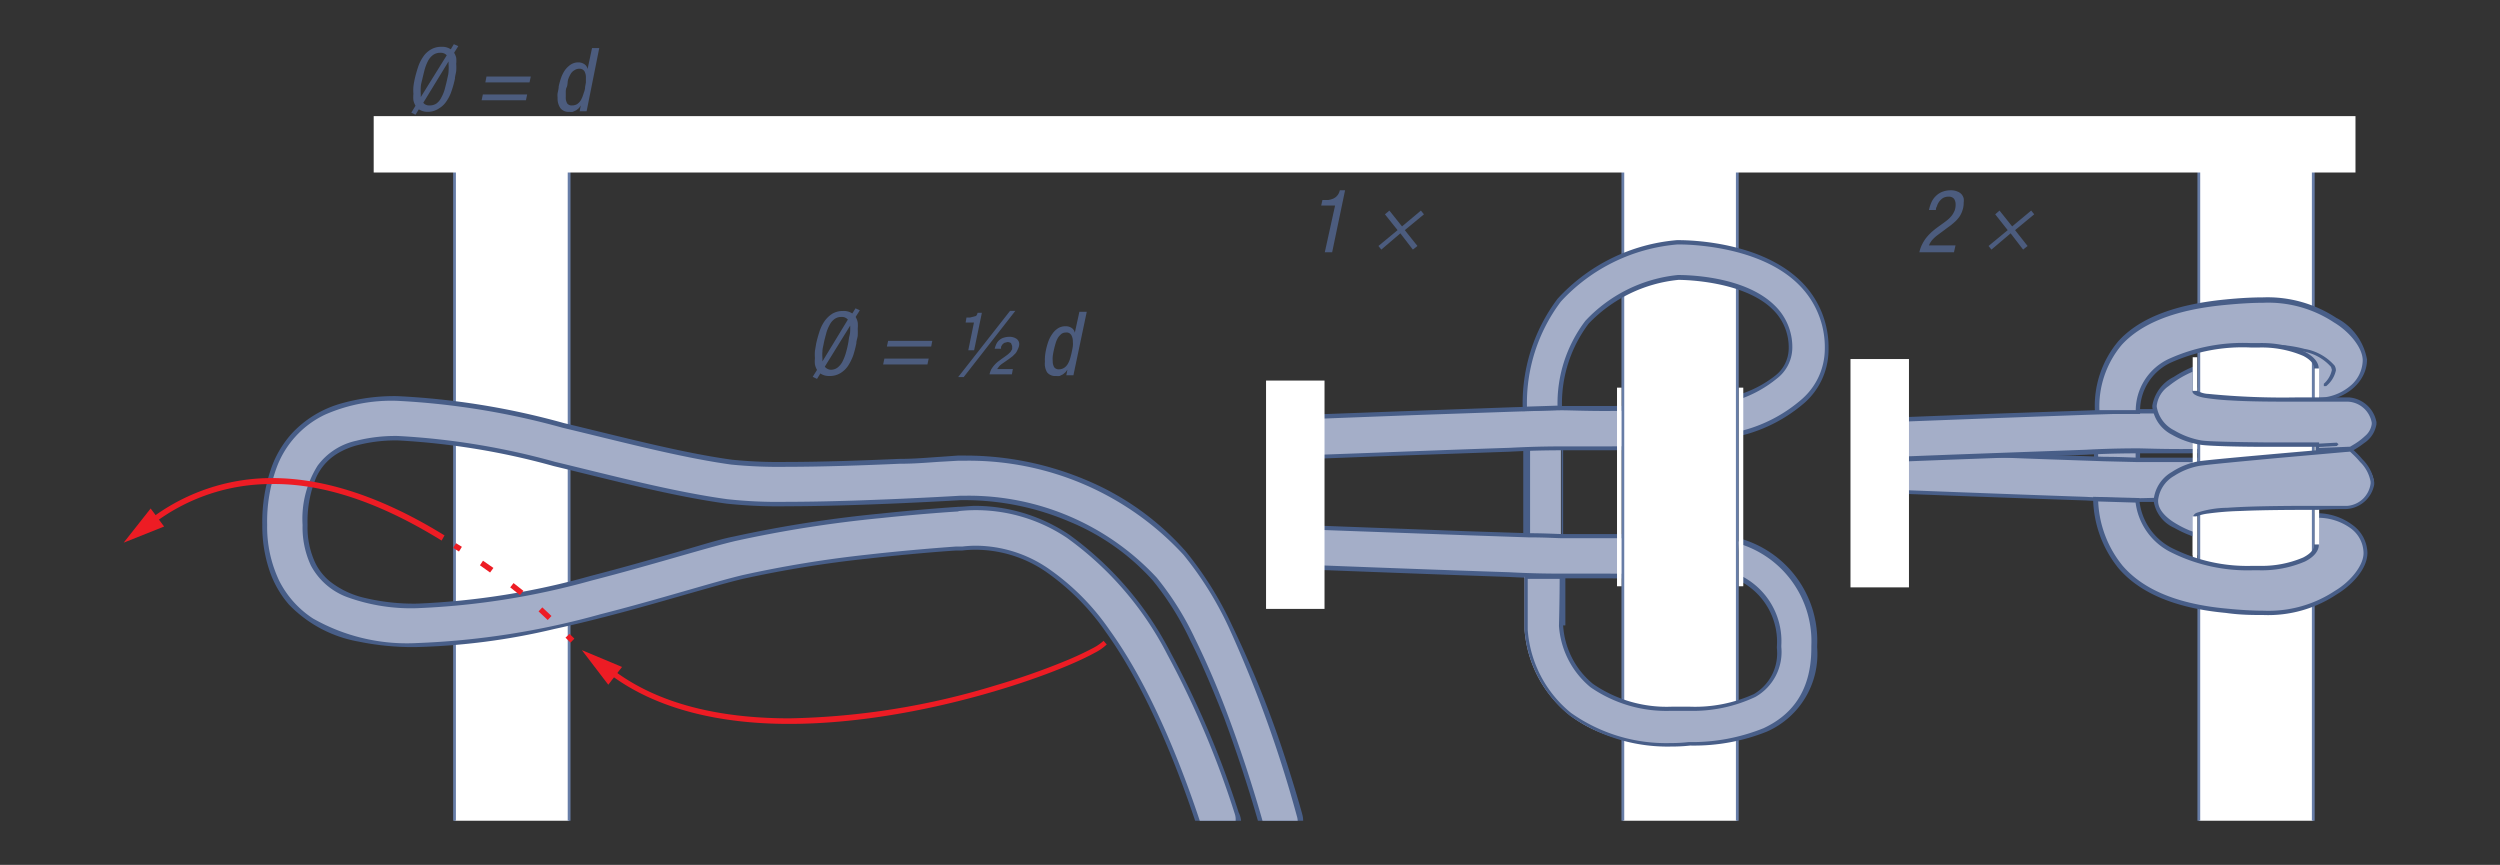 <?xml version="1.0" encoding="UTF-8" standalone="no"?>
<svg
   viewBox="0 0 180.001 62.272"
   version="1.1"
   id="svg2601"
   sodipodi:docname="Asset 186.svg"
   width="180.001"
   height="62.272"
   inkscape:version="1.2 (dc2aeda, 2022-05-15)"
   xmlns:inkscape="http://www.inkscape.org/namespaces/inkscape"
   xmlns:sodipodi="http://sodipodi.sourceforge.net/DTD/sodipodi-0.dtd"
   xmlns:xlink="http://www.w3.org/1999/xlink"
   xmlns="http://www.w3.org/2000/svg"
   xmlns:svg="http://www.w3.org/2000/svg">
  <rect x="0" y="0" width="180.001" height="62.272" fill="#333333" stroke="none"/>
  <sodipodi:namedview
     id="namedview2603"
     pagecolor="#ffffff"
     bordercolor="#000000"
     borderopacity="0.25"
     inkscape:showpageshadow="2"
     inkscape:pageopacity="0.0"
     inkscape:pagecheckerboard="0"
     inkscape:deskcolor="#d1d1d1"
     showgrid="false"
     inkscape:zoom="4.1925741"
     inkscape:cx="27.548708"
     inkscape:cy="29.814619"
     inkscape:window-width="1824"
     inkscape:window-height="861"
     inkscape:window-x="307"
     inkscape:window-y="220"
     inkscape:window-maximized="0"
     inkscape:current-layer="svg2601" />
  <defs
     id="defs2471">
    <style
       id="style2448">.cls-1{fill:none;}.cls-2{clip-path:url(#clip-path);}.cls-3{fill:#a4aec8;}.cls-4{fill:#485e88;}.cls-5{clip-path:url(#clip-path-2);}.cls-6{fill:url(#linear-gradient);}.cls-7{fill:#677da7;}.cls-8{clip-path:url(#clip-path-4);}.cls-9{fill:url(#linear-gradient-2);}.cls-10{fill:#fff;}.cls-11{clip-path:url(#clip-path-7);}.cls-12{fill:url(#linear-gradient-3);}.cls-13{fill:#ed1c24;}.cls-14{fill:#4c5c7e;}</style>
    <clipPath
       id="clip-path">
      <polyline
         class="cls-1"
         points="0 56.29 162.71 56.29 162.71 0 0 0 0 56.29"
         id="polyline2450" />
    </clipPath>
    <clipPath
       id="clip-path-2">
      <polyline
         class="cls-1"
         points="24.34 56.29 32.59 56.29 32.59 8.21 24.34 8.21 24.34 56.29"
         id="polyline2453" />
    </clipPath>
    <linearGradient
       id="linear-gradient"
       x1="-2270.59"
       y1="-3589.16"
       x2="-2269.59"
       y2="-3589.16"
       gradientTransform="matrix(8.25,0,0,8.25,18745.61,29625.33)"
       gradientUnits="userSpaceOnUse">
      <stop
         offset="0"
         stop-color="#fff"
         id="stop2456" />
      <stop
         offset="0.68"
         stop-color="#c5cbdf"
         id="stop2458" />
      <stop
         offset="1"
         stop-color="#fff"
         id="stop2460" />
    </linearGradient>
    <clipPath
       id="clip-path-4">
      <polyline
         class="cls-1"
         points="108.46 56.29 116.7 56.29 116.7 8.21 108.46 8.21 108.46 56.29"
         id="polyline2463" />
    </clipPath>
    <linearGradient
       id="linear-gradient-2"
       x1="-2270.59"
       y1="-3589.16"
       x2="-2269.59"
       y2="-3589.16"
       gradientTransform="matrix(8.24,0,0,8.24,18829.18,29624.45)"
       xlink:href="#linear-gradient" />
    <clipPath
       id="clip-path-7">
      <polyline
         class="cls-1"
         points="149.93 56.29 158.17 56.29 158.17 8.21 149.93 8.21 149.93 56.29"
         id="polyline2467" />
    </clipPath>
    <linearGradient
       id="linear-gradient-3"
       x1="-2270.59"
       y1="-3589.16"
       x2="-2269.59"
       y2="-3589.16"
       gradientTransform="matrix(8.24,0,0,8.24,18870.65,29624.45)"
       xlink:href="#linear-gradient" />
    <linearGradient
       inkscape:collect="always"
       xlink:href="#linear-gradient"
       id="linearGradient2605"
       gradientUnits="userSpaceOnUse"
       gradientTransform="matrix(8.25,0,0,8.25,18745.61,29625.33)"
       x1="-2270.59"
       y1="-3589.16"
       x2="-2269.59"
       y2="-3589.16" />
  </defs>
  <g
     id="Layer_2"
     data-name="Layer 2"
     transform="translate(8.386,2.801)">
    <g
       id="Layer_1-2"
       data-name="Layer 1">
      <g
         class="cls-2"
         clip-path="url(#clip-path)"
         id="g2493">
        <path
           class="cls-3"
           d="m 145.51,27.76 a 29.57,29.57 0 0 0 -3,0.1 v 4.06 c 0.85,0 2.15,-0.06 3,0 z"
           id="path2473" />
        <path
           class="cls-4"
           d="m 145.51,27.76 v 0.16 h -0.09 -1.64 c -0.33,0 -0.65,0 -0.88,0 h -0.27 v 0 -0.07 0.06 0 -0.07 0.06 l -0.07,-0.13 h 0.15 a 0.15,0.15 0 0 1 -0.08,0.13 l -0.07,-0.13 v 0 l 0.14,-0.06 v 0.06 h -0.16 l 0.14,-0.06 v 0 4.09 h -0.16 v -0.16 h 0.07 1.56 a 11.87,11.87 0 0 1 1.39,0.06 v 0.15 h -0.16 v -4.09 h 0.16 v 0 h 0.16 v 4.37 h -0.17 c -0.39,0 -0.87,0 -1.36,0 h -1.56 -0.23 v -4.27 h 0.16 l -0.15,0.06 v -0.06 a 0.18,0.18 0 0 1 0.08,-0.15 h 0.11 A 13.59,13.59 0 0 1 144,27.65 h 1.46 0.25 v 0.15 z"
           id="path2475" />
        <path
           class="cls-4"
           d="m 126.81,29.49 2.66,0.1 9.32,0.35 4.34,0.15 c 1.2,0 2.1,0.06 2.42,0.06 h 1.1 c 0.54,0 1.21,0 2,0 1.3,0 2.88,0 4.53,0.16 a 1.58,1.58 0 0 1 1.47,1.7 1.6,1.6 0 0 1 -1.71,1.48 c -1.54,-0.12 -3,-0.15 -4.29,-0.15 -0.74,0 -1.39,0 -1.91,0 h -1.17 c -0.55,0 -2,0 -3.82,-0.11 -5.58,-0.18 -15,-0.55 -15,-0.55 a 1.6,1.6 0 0 1 0.13,-3.19 z"
           id="path2477" />
        <path
           class="cls-3"
           d="m 126.79,29.81 2.66,0.1 9.33,0.35 4.34,0.15 2.43,0.06 c 0.38,0 1.56,0 3.08,0 1.3,0 2.86,0 4.5,0.16 a 1.273,1.273 0 0 1 -0.18,2.54 c -1.56,-0.11 -3.07,-0.15 -4.32,-0.15 -1.49,0 -2.59,0.05 -3.08,0.05 -0.49,0 -2,0 -3.81,-0.1 -5.58,-0.19 -15,-0.56 -15.05,-0.56 a 1.28,1.28 0 0 1 0.1,-2.55 z"
           id="path2479" />
        <path
           class="cls-3"
           d="m 104,27.76 c 0,0 -2.59,0 -2.55,0.24 v 9.93 A 9.91,9.91 0 0 1 104,38 Z"
           id="path2481" />
        <path
           class="cls-4"
           d="m 104,27.76 v 0.16 0 c -0.23,0 -0.84,0 -1.39,0 a 6.1,6.1 0 0 0 -0.72,0.06 l -0.21,0.05 v 0 l -0.06,-0.09 h 0.1 v 0.09 l -0.06,-0.09 v 0 h 0.12 v 0 h -0.12 0.12 v 10 h -0.16 v -0.16 h 0.08 c 0.42,0 0.85,0 1.29,0 a 4.67,4.67 0 0 1 1.22,0.14 v 0.15 h -0.16 V 27.76 H 104 v 0 h 0.16 v 10.47 h -0.2 a 4.34,4.34 0 0 0 -1.14,-0.13 c -0.42,0 -0.85,0 -1.29,0 h -0.24 V 28 h 0.16 -0.16 v 0 l 0.08,-0.16 0.21,-0.09 A 16.54,16.54 0 0 1 104,27.6 h 0.25 v 0.15 z"
           id="path2483" />
        <path
           class="cls-4"
           d="m 85.21,27.08 8.67,-0.32 6.38,-0.23 c 1.86,-0.06 3.27,-0.1 3.82,-0.1 h 1.17 1.91 c 1.56,0 3.51,0 5.44,-0.24 a 1.593,1.593 0 0 1 0.32,3.17 c -2.09,0.21 -4.14,0.26 -5.76,0.26 h -2 c -0.53,0 -0.93,0 -1.1,0 -0.43,0 -1.87,0 -3.72,0.1 l -9.6,0.34 -5.42,0.21 a 1.6,1.6 0 1 1 -0.13,-3.19 z"
           id="path2485" />
        <path
           class="cls-3"
           d="m 85.22,27.4 8.67,-0.33 6.38,-0.22 c 1.86,-0.06 3.27,-0.11 3.81,-0.11 0.54,0 1.59,0.05 3.08,0.05 1.49,0 3.52,-0.05 5.47,-0.25 a 1.28,1.28 0 0 1 0.26,2.54 c -2.08,0.21 -4.11,0.26 -5.73,0.26 -1.62,0 -2.7,0 -3.08,0 -0.38,0 -1.88,0 -3.73,0.1 -2.78,0.09 -6.53,0.23 -9.6,0.35 l -5.43,0.2 a 1.28,1.28 0 0 1 -0.1,-2.55 z"
           id="path2487" />
        <path
           class="cls-4"
           d="m 85.34,35 2.66,0.1 9.32,0.35 4.34,0.14 c 1.2,0 2.1,0.06 2.42,0.06 h 1.1 2 c 1.3,0 2.88,0 4.53,0.15 a 1.595,1.595 0 1 1 -0.24,3.18 c -1.54,-0.11 -3,-0.14 -4.29,-0.14 h -1.91 -1.17 c -0.55,0 -2,0 -3.82,-0.1 C 94.7,38.55 85.23,38.18 85.23,38.18 A 1.591,1.591 0 1 1 85.34,35 Z"
           id="path2489" />
        <path
           class="cls-3"
           d="m 85.32,35.3 2.66,0.1 9.33,0.34 4.34,0.15 c 1.2,0 2.1,0.06 2.43,0.06 0.33,0 1.56,0 3.08,0 1.3,0 2.86,0 4.5,0.15 a 1.28,1.28 0 0 1 -0.18,2.55 c -1.56,-0.12 -3.07,-0.15 -4.32,-0.15 -1.49,0 -2.59,0 -3.08,0 -0.49,0 -2,0 -3.81,-0.1 -5.58,-0.18 -15,-0.55 -15,-0.55 a 1.28,1.28 0 0 1 0.1,-2.55 z"
           id="path2491" />
      </g>
      <g
         class="cls-5"
         clip-path="url(#clip-path-2)"
         id="g2497">
        <rect
           class="cls-6"
           x="24.34"
           y="8.21"
           width="8.25"
           height="48.08"
           id="rect2495"
           style="fill:url(#linearGradient2605)" />
      </g>
      <g
         class="cls-2"
         clip-path="url(#clip-path)"
         id="g2501">
        <polygon
           class="cls-7"
           points="32.49,56.91 32.49,8.31 24.44,8.31 24.44,56.81 32.59,56.81 32.59,56.91 32.49,56.91 32.59,56.91 32.59,57.01 24.24,57.01 24.24,8.11 32.69,8.11 32.69,57.01 32.59,57.01 32.59,56.91 "
           id="polygon2499" />
      </g>
      <g
         class="cls-8"
         clip-path="url(#clip-path-4)"
         id="g2505">
        <rect
           class="cls-9"
           x="108.46"
           y="8.21"
           width="8.24"
           height="48.08"
           id="rect2503"
           style="fill:url(#linear-gradient-2)" />
      </g>
      <g
         class="cls-2"
         clip-path="url(#clip-path)"
         id="g2521">
        <polygon
           class="cls-7"
           points="116.6,56.91 116.6,8.31 108.56,8.31 108.56,56.81 116.7,56.81 116.7,56.91 116.6,56.91 116.7,56.91 116.7,57.01 108.36,57.01 108.36,8.11 116.8,8.11 116.8,57.01 116.7,57.01 116.7,56.91 "
           id="polygon2507" />
        <path
           class="cls-3"
           d="m 116.91,38.81 a 5.11,5.11 0 0 1 2.78,4.89 c 0,3.55 -2.43,4.35 -6.44,4.48 H 113 c 0,0 -4.12,0.47 -6.75,-1.61 A 6.1,6.1 0 0 1 104,42.26 c 0,-0.06 0,-1.73 0,-3.53 h -2.62 c 0,2.08 0,3.74 0,3.74 v 0.07 a 8.66,8.66 0 0 0 3.18,6.09 c 3.33,2.63 8,2.21 8.57,2.14 h 0.08 c 2.45,-0.08 8.91,-0.29 8.91,-6.92 v -0.14 a 7.5,7.5 0 0 0 -5.33,-7.53"
           id="path2509" />
        <path
           class="cls-4"
           d="m 117,38.67 a 5.27,5.27 0 0 1 2.87,5 v 0.11 a 3.72,3.72 0 0 1 -1.87,3.6 10.58,10.58 0 0 1 -4.79,1 H 113 c 0,0 -0.43,0 -1.06,0 a 9.6,9.6 0 0 1 -5.81,-1.7 6.28,6.28 0 0 1 -2.27,-4.42 v 0 c 0,-0.07 0.05,-1.73 0.05,-3.53 h 0.16 v 0.15 h -2.62 v -0.16 h 0.16 c 0,2.08 0,3.73 0,3.74 h -0.16 0.16 v 0.07 a 8.47,8.47 0 0 0 3.12,6 11.84,11.84 0 0 0 7.16,2.17 10.68,10.68 0 0 0 1.29,-0.07 h 0.09 a 13.81,13.81 0 0 0 5.32,-1 c 1.88,-0.88 3.44,-2.51 3.44,-5.77 v -0.14 a 7.35,7.35 0 0 0 -5.21,-7.38 L 117,36 a 7.64,7.64 0 0 1 5.45,7.68 v 0.14 a 6.1,6.1 0 0 1 -3.63,6.06 14.1,14.1 0 0 1 -5.43,1 h -0.09 v 0 a 11.21,11.21 0 0 1 -1.32,0.07 12.2,12.2 0 0 1 -7.36,-2.24 8.81,8.81 0 0 1 -3.24,-6.2 v -0.07 0 c 0,0 0,-1.66 0,-3.74 v -0.16 h 0.16 2.62 0.16 v 0.16 c 0,1.8 0,3.48 0,3.53 h -0.32 0.16 a 5.92,5.92 0 0 0 2.15,4.21 9.34,9.34 0 0 0 5.69,1.64 c 0.62,0 1,0 1,0 h 0.26 a 10.26,10.26 0 0 0 4.64,-0.91 3.41,3.41 0 0 0 1.65,-3.3 v -0.1 a 4.93,4.93 0 0 0 -2.7,-4.76 z"
           id="path2511" />
        <path
           class="cls-3"
           d="m 116.92,28.4 c 3.9,-1.1 6.19,-3.21 6.19,-6 a 6.51,6.51 0 0 0 -2,-4.82 c -3.05,-3 -8.57,-2.9 -8.81,-2.89 a 13,13 0 0 0 -8.47,4.16 12.32,12.32 0 0 0 -2.47,7.83 l 2.51,-0.08 a 9.69,9.69 0 0 1 2,-6.16 10.39,10.39 0 0 1 6.56,-3.2 c 0,0 4.67,-0.06 6.94,2.17 a 4,4 0 0 1 1.19,3 c 0,1.59 -1.66,2.69 -3.64,3.39"
           id="path2513" />
        <path
           class="cls-4"
           d="m 116.88,28.25 a 10.61,10.61 0 0 0 4.49,-2.33 4.82,4.82 0 0 0 1.63,-3.56 6.33,6.33 0 0 0 -1.91,-4.7 c -2.76,-2.72 -7.72,-2.86 -8.57,-2.86 h -0.13 v 0 a 12.85,12.85 0 0 0 -8.39,4.11 12.16,12.16 0 0 0 -2.44,7.73 h -0.16 v -0.16 l 2.51,-0.08 v 0.16 h -0.15 a 9.83,9.83 0 0 1 2,-6.26 10.56,10.56 0 0 1 6.66,-3.3 v 0 c 0.44,0 4.78,0 7,2.22 a 4.15,4.15 0 0 1 1.24,3.1 2.82,2.82 0 0 1 -1.13,2.15 8.62,8.62 0 0 1 -2.53,1.43 l -0.11,-0.31 a 8,8 0 0 0 2.51,-1.32 2.51,2.51 0 0 0 1,-1.91 3.81,3.81 0 0 0 -1.15,-2.88 c -2.08,-2.06 -6.38,-2.13 -6.79,-2.13 v 0 0 a 10.35,10.35 0 0 0 -6.46,3.15 9.56,9.56 0 0 0 -1.92,6.06 v 0.15 l -2.83,0.09 v -0.16 a 12.51,12.51 0 0 1 2.51,-7.93 13.14,13.14 0 0 1 8.58,-4.22 h 0.14 c 0.88,0 5.89,0.12 8.79,2.95 a 6.67,6.67 0 0 1 2,4.93 5.13,5.13 0 0 1 -1.68,3.79 11,11 0 0 1 -4.59,2.4 z"
           id="path2515" />
        <path
           class="cls-4"
           d="m 82.26,56.71 v -0.14 c -0.19,-0.71 -1.14,-4 -2.53,-7.74 C 79,47 78.18,45 77.31,43.3 a 20.7,20.7 0 0 0 -2.69,-4.3 16.5,16.5 0 0 0 -6,-4.24 19.22,19.22 0 0 0 -7.51,-1.55 H 60.7 v -1.59 l 0.1,1.59 c 0,0 -7.27,0.44 -12.53,0.44 a 35,35 0 0 1 -4.35,-0.19 v 0 c -3.94,-0.54 -8.27,-1.7 -12.43,-2.7 a 52.24,52.24 0 0 0 -11.21,-1.85 11.08,11.08 0 0 0 -2.88,0.33 5.4,5.4 0 0 0 -1.55,0.65 3.91,3.91 0 0 0 -1.49,1.73 8.19,8.19 0 0 0 -0.6,3.37 6,6 0 0 0 0.56,2.75 4,4 0 0 0 1,1.28 6.31,6.31 0 0 0 2.56,1.23 15.24,15.24 0 0 0 3.78,0.41 54.24,54.24 0 0 0 12.5,-2 c 2.1,-0.54 4.09,-1.11 5.86,-1.61 1.77,-0.5 3.28,-1 4.47,-1.23 A 89.49,89.49 0 0 1 55,34.18 c 3.22,-0.34 5.62,-0.49 5.63,-0.49 l 0.1,1.59 -0.17,-1.59 c 0.44,0 0.88,-0.07 1.31,-0.07 a 12.23,12.23 0 0 1 6.72,2.07 24.1,24.1 0 0 1 7.31,8.5 66.39,66.39 0 0 1 4.9,11.51 1.6,1.6 0 1 1 -3,1 c -1.69,-5.13 -3.88,-10.26 -6.57,-14 a 17.21,17.21 0 0 0 -4.36,-4.37 9,9 0 0 0 -5,-1.55 8,8 0 0 0 -1,0.06 H 60.8 60.39 c -0.94,0.06 -3.39,0.25 -6.3,0.58 a 81.3,81.3 0 0 0 -9,1.46 c -1.06,0.25 -2.57,0.69 -4.33,1.19 -2.65,0.76 -5.89,1.69 -9.25,2.42 a 47.72,47.72 0 0 1 -10,1.3 19.4,19.4 0 0 1 -4.1,-0.4 9.18,9.18 0 0 1 -5,-2.67 7.29,7.29 0 0 1 -1.41,-2.49 10,10 0 0 1 -0.5,-3.24 11.74,11.74 0 0 1 0.7,-4.24 7.41,7.41 0 0 1 1.48,-2.4 7.7,7.7 0 0 1 3.39,-2.07 14,14 0 0 1 4.14,-0.56 54.28,54.28 0 0 1 12,1.94 c 4.2,1 8.47,2.14 12.12,2.64 v 0 a 33.57,33.57 0 0 0 3.91,0.16 c 2.55,0 5.64,-0.11 8.09,-0.22 1.22,0 2.29,-0.11 3,-0.15 L 60.57,30 h 0.59 a 22.38,22.38 0 0 1 8.77,1.81 19.64,19.64 0 0 1 7.07,5.1 25.23,25.23 0 0 1 3.33,5.34 76.47,76.47 0 0 1 3.67,9.07 c 0.87,2.64 1.39,4.54 1.39,4.56 a 1.595,1.595 0 0 1 -3.08,0.83 z"
           id="path2517" />
        <path
           class="cls-3"
           d="m 82.57,56.63 a 1.31,1.31 0 0 0 0,-0.14 c -0.2,-0.72 -1.15,-4.06 -2.54,-7.77 A 59.82,59.82 0 0 0 77.64,43.15 21.24,21.24 0 0 0 74.9,38.79 18.49,18.49 0 0 0 61.2,32.89 h -0.5 v -1.27 l 0.08,1.27 c 0,0 -7.26,0.44 -12.51,0.44 a 33.7,33.7 0 0 1 -4.3,-0.19 v 0 C 40.05,32.6 35.73,31.45 31.57,30.45 a 52.57,52.57 0 0 0 -11.29,-1.86 11.5,11.5 0 0 0 -3,0.34 4.69,4.69 0 0 0 -2.8,1.8 7.19,7.19 0 0 0 -1.08,4.27 6.5,6.5 0 0 0 0.59,2.9 4.86,4.86 0 0 0 2.73,2.33 13.45,13.45 0 0 0 4.9,0.76 A 54.59,54.59 0 0 0 34.2,39 c 4.21,-1.08 8,-2.28 10.32,-2.84 A 88.54,88.54 0 0 1 55.06,34.5 c 3.21,-0.34 5.61,-0.48 5.62,-0.48 L 60.76,35.29 60.62,34 a 11.22,11.22 0 0 1 1.28,-0.07 11.8,11.8 0 0 1 6.54,2 23.63,23.63 0 0 1 7.22,8.39 66.09,66.09 0 0 1 4.86,11.48 1.274,1.274 0 0 1 -2.42,0.8 C 76.4,51.45 74.21,46.3 71.49,42.54 a 17.31,17.31 0 0 0 -4.44,-4.44 9.32,9.32 0 0 0 -5.15,-1.61 8.51,8.51 0 0 0 -1,0.06 h -0.06 -0.41 c -0.94,0.07 -3.4,0.25 -6.32,0.58 a 82.81,82.81 0 0 0 -9,1.47 c -2.15,0.51 -6,1.74 -10.28,2.83 A 56.94,56.94 0 0 1 21.62,43.5 13.67,13.67 0 0 1 14.15,41.73 7,7 0 0 1 11.71,39 9,9 0 0 1 10.85,35 11.32,11.32 0 0 1 11.53,30.87 6.85,6.85 0 0 1 15,27.06 a 11.88,11.88 0 0 1 5.24,-1 54.71,54.71 0 0 1 11.89,1.94 c 4.2,1 8.46,2.14 12.14,2.65 v 0 a 34.92,34.92 0 0 0 4,0.16 c 2.56,0 5.65,-0.11 8.1,-0.22 1.23,0 2.29,-0.11 3.05,-0.15 l 1.21,-0.07 h 0.57 a 21,21 0 0 1 15.63,6.78 24.6,24.6 0 0 1 3.28,5.27 A 89.15,89.15 0 0 1 85,56 1.275,1.275 0 1 1 82.54,56.67 Z"
           id="path2519" />
      </g>
      <polyline
         class="cls-10"
         points="116.81 39.41 116.81 25.11 117.13 25.11 117.13 39.41"
         id="polyline2523" />
      <polyline
         class="cls-10"
         points="108.04 39.41 108.04 25.11 108.36 25.11 108.36 39.41"
         id="polyline2525" />
      <g
         class="cls-2"
         clip-path="url(#clip-path)"
         id="g2531">
        <path
           class="cls-4"
           d="m 126.68,27.31 8.67,-0.33 6.38,-0.22 c 1.86,-0.07 3.27,-0.11 3.82,-0.11 h 1.17 c 0.52,0 1.17,0 1.91,0 a 54,54 0 0 0 5.44,-0.25 1.6,1.6 0 0 1 0.32,3.18 c -2.09,0.21 -4.14,0.26 -5.76,0.26 -0.77,0 -1.44,0 -2,0 h -1.1 c -0.43,0 -1.87,0 -3.72,0.1 l -9.6,0.35 -5.42,0.21 a 1.6,1.6 0 0 1 -0.13,-3.19 z"
           id="path2527" />
        <path
           class="cls-3"
           d="m 126.69,27.63 8.67,-0.33 6.38,-0.23 c 1.86,-0.06 3.27,-0.1 3.81,-0.1 0.54,0 1.59,0 3.08,0 a 51.74,51.74 0 0 0 5.47,-0.24 1.28,1.28 0 1 1 0.26,2.54 c -2.08,0.21 -4.11,0.26 -5.73,0.26 -1.62,0 -2.7,-0.05 -3.08,-0.05 -0.38,0 -1.88,0 -3.73,0.1 l -9.6,0.35 -5.43,0.21 a 1.28,1.28 0 0 1 -0.1,-2.55 z"
           id="path2529" />
      </g>
      <polyline
         class="cls-10"
         points="149.49 39.41 149.49 25.11 149.81 25.11 149.81 39.41"
         id="polyline2533" />
      <g
         class="cls-11"
         clip-path="url(#clip-path-7)"
         id="g2537">
        <rect
           class="cls-12"
           x="149.93"
           y="8.21"
           width="8.24"
           height="48.08"
           id="rect2535"
           style="fill:url(#linear-gradient-3)" />
      </g>
      <g
         class="cls-2"
         clip-path="url(#clip-path)"
         id="g2583">
        <polygon
           class="cls-7"
           points="158.07,56.91 158.07,8.31 150.03,8.31 150.03,56.81 158.17,56.81 158.17,56.91 158.07,56.91 158.17,56.91 158.17,57.01 149.83,57.01 149.83,8.11 158.27,8.11 158.27,57.01 158.17,57.01 158.17,56.91 "
           id="polygon2539" />
        <path
           class="cls-3"
           d="m 158.41,26 c 2,0 3.48,-1.33 3.48,-2.85 0,-1 -1,-2.21 -2.14,-2.87 -2.16,-1.29 -3.6,-1.7 -7.88,-1.3 -7.94,0.74 -9.25,4.45 -9.25,7.9 h 2.94 c 0,-3.64 4,-4.88 8.71,-4.75 3.1,0.08 4.11,1 4.11,1.66 z"
           id="path2541" />
        <path
           class="cls-4"
           d="m 158.41,26 v -0.16 a 3.64,3.64 0 0 0 2.38,-0.82 2.45,2.45 0 0 0 0.94,-1.87 c 0,-0.94 -1,-2.1 -2.06,-2.73 A 8.57,8.57 0 0 0 154.55,19 c -0.75,0 -1.62,0.05 -2.66,0.15 -3.95,0.36 -6.22,1.47 -7.51,2.88 a 6.91,6.91 0 0 0 -1.6,4.86 h -0.16 v -0.16 h 2.93 v 0.16 h -0.16 a 4.11,4.11 0 0 1 2.47,-3.89 12.89,12.89 0 0 1 5.78,-1.1 h 0.64 a 7.86,7.86 0 0 1 3.28,0.63 c 0.67,0.34 1,0.78 1,1.19 v 2.25 h -0.16 v 0 h -0.16 v -2.24 c 0,-0.25 -0.19,-0.6 -0.8,-0.91 a 7.61,7.61 0 0 0 -3.15,-0.6 h -0.63 a 12.63,12.63 0 0 0 -5.66,1.05 3.82,3.82 0 0 0 -2.3,3.54 V 27 h -3.25 v -0.16 a 7.24,7.24 0 0 1 1.69,-5.08 c 1.35,-1.49 3.71,-2.61 7.71,-3 1,-0.1 1.92,-0.15 2.69,-0.15 a 9,9 0 0 1 5.28,1.47 4.2,4.2 0 0 1 2.22,3 c 0,1.63 -1.58,3 -3.64,3 h -0.16 V 26 Z"
           id="path2543" />
        <polyline
           class="cls-4"
           points="158.28 34.44 158.28 25.75 158.6 25.75 158.6 34.44"
           id="polyline2545" />
        <path
           class="cls-3"
           d="m 158.42,34.31 c 2,0 3.52,1.16 3.52,2.69 0,1 -1,2.21 -2.14,2.87 -2.16,1.29 -3.59,1.7 -7.87,1.3 -8,-0.74 -9.21,-4.93 -9.42,-8.07 l 3,0.09 c 0.23,3.32 4.08,5 8.81,4.87 3.1,-0.08 4.11,-1 4.11,-1.67 z"
           id="path2547" />
        <path
           class="cls-4"
           d="M 158.42,34.31 V 34.15 A 4.29,4.29 0 0 1 161,35 a 2.55,2.55 0 0 1 1.07,2 c 0,1.15 -1.09,2.32 -2.22,3 a 8.9,8.9 0 0 1 -5.28,1.48 c -0.76,0 -1.64,0 -2.69,-0.15 -4,-0.37 -6.35,-1.62 -7.71,-3.19 a 8.19,8.19 0 0 1 -1.85,-5 v -0.17 l 3.33,0.09 v 0.14 a 4.32,4.32 0 0 0 2.47,3.52 12.07,12.07 0 0 0 5.69,1.22 h 0.48 a 7.57,7.57 0 0 0 3.15,-0.6 c 0.61,-0.31 0.81,-0.66 0.81,-0.91 v -2.24 h 0.16 v 0.16 h 0.16 v 2.08 c 0,0.42 -0.32,0.86 -1,1.2 a 7.88,7.88 0 0 1 -3.29,0.63 h -0.49 A 12.28,12.28 0 0 1 148,37 4.65,4.65 0 0 1 145.36,33.23 h 0.16 v 0.16 l -3,-0.09 v -0.2 h 0.16 a 7.83,7.83 0 0 0 1.77,4.84 c 1.3,1.5 3.55,2.72 7.5,3.08 1,0.1 1.91,0.15 2.66,0.15 a 8.64,8.64 0 0 0 5.12,-1.43 c 1.07,-0.63 2.07,-1.8 2.06,-2.73 a 2.24,2.24 0 0 0 -0.95,-1.79 4,4 0 0 0 -2.41,-0.74 v -0.16 0 z"
           id="path2549" />
        <polyline
           class="cls-10"
           points="158.27 36.4 158.27 23.73 158.59 23.73 158.59 36.4"
           id="polyline2551" />
        <path
           class="cls-3"
           d="m 149.69,35.71 v -1.33 c 0.34,-0.86 10.06,-0.53 11,-0.68 a 2,2 0 0 0 1.82,-1.64 c 0.16,-1 -1.58,-2.48 -1.58,-2.48 0,0 -9.93,0.87 -10.9,1 -0.97,0.13 -3,1 -3.12,2.58 -0.12,1.58 2.83,2.52 2.83,2.52"
           id="path2553" />
        <path
           class="cls-4"
           d="m 149.69,35.71 h -0.16 v -1.36 0 a 0.43,0.43 0 0 1 0.25,-0.23 7.24,7.24 0 0 1 2.19,-0.36 c 1.53,-0.11 3.54,-0.13 5.25,-0.14 h 2.24 c 0.6,0 1,0 1.18,0 A 1.84,1.84 0 0 0 162.3,32 V 31.89 A 2.62,2.62 0 0 0 161.54,30.46 6.21,6.21 0 0 0 161,29.89 c -0.14,-0.14 -0.24,-0.22 -0.24,-0.22 l 0.11,-0.12 v 0.16 l -5.08,0.45 c -2.6,0.24 -5.34,0.5 -5.81,0.58 a 5,5 0 0 0 -1.82,0.72 2.31,2.31 0 0 0 -1.16,1.74 v 0.08 c 0,0.66 0.64,1.25 1.34,1.65 a 6.88,6.88 0 0 0 0.95,0.47 l 0.43,0.15 -0.05,0.16 v 0 l -0.05,0.15 a 8.41,8.41 0 0 1 -1.45,-0.65 2.53,2.53 0 0 1 -1.49,-1.93 v -0.1 a 2.62,2.62 0 0 1 1.31,-2 5.2,5.2 0 0 1 1.94,-0.77 c 1,-0.16 10.91,-1 10.91,-1 h 0.07 v 0.05 a 8.14,8.14 0 0 1 0.81,0.82 2.92,2.92 0 0 1 0.84,1.64 v 0.16 a 2.16,2.16 0 0 1 -2,1.77 c -0.26,0 -1,0 -2.08,0.06 -1.57,0 -3.74,0 -5.54,0.08 a 21.35,21.35 0 0 0 -2.31,0.18 3.6,3.6 0 0 0 -0.7,0.15 l -0.19,0.08 v 0 0 l -0.15,-0.06 h 0.16 l 0.05,1.56 -0.22,-0.07 z"
           id="path2555" />
        <path
           class="cls-3"
           d="m 149.65,23.74 v 1.65 c 0.34,0.86 10.13,0.47 11.05,0.63 a 2,2 0 0 1 1.83,1.64 c 0.16,1 -1.66,1.92 -1.66,1.92 l -2.44,0.1 v -0.41 c 0,0 -7.38,0 -8.36,-0.16 -0.98,-0.16 -3.23,-1 -3.34,-2.58 -0.11,-1.58 2.94,-2.79 2.94,-2.79"
           id="path2557" />
        <path
           class="cls-4"
           d="m 149.65,23.74 h 0.16 v 1.64 h -0.16 l 0.15,-0.06 v 0 a 1.73,1.73 0 0 0 0.82,0.24 54.73,54.73 0 0 0 6.48,0.25 h 1.62 c 1,0 1.75,0 2,0 a 2.19,2.19 0 0 1 2,1.78 v 0.15 a 2,2 0 0 1 -0.9,1.37 5.88,5.88 0 0 1 -0.86,0.56 v 0 l -2.63,0.11 v -0.57 h 0.16 v 0.16 h -3.81 c -2,0 -4,-0.06 -4.57,-0.14 A 6.05,6.05 0 0 1 148,28.5 a 2.61,2.61 0 0 1 -1.42,-2 v -0.09 a 2.84,2.84 0 0 1 1.54,-2.07 8.67,8.67 0 0 1 1.5,-0.78 l 0.22,-0.09 v 0.23 h -0.16 l 0.06,0.15 -0.45,0.2 a 7.16,7.16 0 0 0 -1.52,0.94 2,2 0 0 0 -0.87,1.42 v 0.07 a 2.33,2.33 0 0 0 1.27,1.71 5.78,5.78 0 0 0 1.94,0.72 c 0.45,0.08 2.56,0.12 4.52,0.14 h 3.81 0.15 v 0.4 l 2.28,-0.09 v 0.16 l -0.08,-0.14 0.25,-0.15 a 4.63,4.63 0 0 0 0.86,-0.64 1.35,1.35 0 0 0 0.48,-0.86 v -0.1 a 1.83,1.83 0 0 0 -1.69,-1.51 c -0.19,0 -1,0 -2,0 h -1.62 c -1.58,0 -3.39,0 -4.84,-0.09 a 17.65,17.65 0 0 1 -1.83,-0.18 3.14,3.14 0 0 1 -0.59,-0.15 c -0.15,-0.07 -0.28,-0.13 -0.34,-0.28 v -1.67 h 0.16 l 0.06,0.15 z"
           id="path2559" />
        <polyline
           class="cls-4"
           points="158.41 29.15 159.86 29.07 159.99 29.18 159.87 29.31 158.42 29.39 158.29 29.27 158.41 29.15"
           id="polyline2561" />
        <polyline
           class="cls-10"
           points="149.49 37.18 149.49 34.38 149.81 34.38 149.81 37.18"
           id="polyline2563" />
        <polyline
           class="cls-10"
           points="149.49 25.34 149.49 22.92 149.81 22.92 149.81 25.34"
           id="polyline2565" />
        <path
           class="cls-4"
           d="m 156,22.05 a 9.09,9.09 0 0 1 1.54,0.27 3.66,3.66 0 0 1 2.17,1.21 0.69,0.69 0 0 1 0.09,0.34 2,2 0 0 1 -0.7,1.13 h -0.17 v -0.17 a 1.79,1.79 0 0 0 0.58,-1 l -0.06,-0.21 a 3.43,3.43 0 0 0 -2,-1.11 8.41,8.41 0 0 0 -1.05,-0.21 l -0.45,-0.06 -0.11,-0.12 z"
           id="path2567" />
        <path
           class="cls-13"
           d="m 71.3,43.6 a 3.56,3.56 0 0 1 -0.88,0.61 c -3,1.66 -12.79,5.11 -22,5.11 -4.85,0 -9.55,-1 -13,-3.65 l 0.24,-0.31 c 3.39,2.62 8,3.56 12.8,3.56 a 54,54 0 0 0 14.89,-2.39 50.49,50.49 0 0 0 5.3,-1.88 c 0.67,-0.29 1.23,-0.56 1.64,-0.78 a 3.53,3.53 0 0 0 0.78,-0.53 z"
           id="path2569" />
        <polygon
           class="cls-13"
           points="35.41,46.5 36.4,45.22 33.51,44.01 "
           id="polygon2571" />
        <path
           class="cls-13"
           d="M 23.41,36.12 C 19.75,33.86 15.49,32 11.2,32.05 A 14,14 0 0 0 2.61,34.94 L 2.37,34.62 a 14.46,14.46 0 0 1 8.83,-3 c 4.4,0 8.73,1.85 12.42,4.13 z"
           id="path2573" />
        <polygon
           class="cls-13"
           points="3.43,35.11 2.46,33.81 0.52,36.27 "
           id="polygon2575" />
        <path
           class="cls-13"
           d="m 32.69,43.47 -0.36,-0.36 0.29,-0.27 0.35,0.34 z"
           id="path2577" />
        <path
           class="cls-13"
           d="m 26.9,38.42 -0.73,-0.52 0.22,-0.33 0.75,0.52 z m 2.15,1.63 -0.7,-0.56 0.24,-0.31 0.71,0.56 z m 2,1.79 -0.66,-0.62 0.27,-0.29 0.66,0.62 z"
           id="path2579" />
        <path
           class="cls-13"
           d="m 24.66,36.91 -0.42,-0.26 0.21,-0.34 0.42,0.26 z"
           id="path2581" />
      </g>
      <rect
         class="cls-10"
         x="18.52"
         y="5.56"
         width="142.69"
         height="4.06"
         id="rect2585" />
      <rect
         class="cls-10"
         x="82.77"
         y="24.6"
         width="4.21"
         height="16.44"
         id="rect2587" />
      <rect
         class="cls-10"
         x="124.85"
         y="23.05"
         width="4.21"
         height="16.44"
         id="rect2589" />
      <path
         class="cls-14"
         d="m 67.62,21.91 a 1.74,1.74 0 0 1 0.18,-0.41 1.31,1.31 0 0 1 0.25,-0.27 0.57,0.57 0 0 1 0.32,-0.09 0.39,0.39 0 0 1 0.38,0.19 0.92,0.92 0 0 1 0.11,0.46 1.84,1.84 0 0 1 0,0.33 6.77,6.77 0 0 1 -0.19,0.87 1.65,1.65 0 0 1 -0.18,0.42 0.81,0.81 0 0 1 -0.27,0.28 0.7,0.7 0 0 1 -0.37,0.1 0.39,0.39 0 0 1 -0.34,-0.16 0.89,0.89 0 0 1 -0.1,-0.44 2,2 0 0 1 0,-0.33 3.77,3.77 0 0 1 0.07,-0.4 c 0.04,-0.2 0.09,-0.38 0.14,-0.55 z m 2.24,-2.26 H 69.33 L 69,21.16 v 0 a 0.52,0.52 0 0 0 -0.23,-0.35 0.73,0.73 0 0 0 -0.41,-0.12 1,1 0 0 0 -0.59,0.16 1.49,1.49 0 0 0 -0.41,0.42 2.26,2.26 0 0 0 -0.28,0.56 4.73,4.73 0 0 0 -0.16,0.59 3.63,3.63 0 0 0 -0.07,0.51 2.09,2.09 0 0 0 0,0.31 1.22,1.22 0 0 0 0.15,0.76 0.73,0.73 0 0 0 0.64,0.27 1.26,1.26 0 0 0 0.27,0 l 0.24,-0.12 0.19,-0.16 0.13,-0.18 v 0 l -0.08,0.41 h 0.51 z m -9.26,4.7 H 61 l 3.72,-4.77 h -0.38 z m 0.54,-3.93 h 0.6 l -0.41,2 h 0.42 l 0.56,-2.7 H 62 a 0.49,0.49 0 0 1 -0.11,0.23 L 61.7,20 61.46,20.06 H 61.2 Z m 3.33,3.73 0.07,-0.38 h -1.13 l 0.14,-0.19 a 1.14,1.14 0 0 1 0.23,-0.2 l 0.46,-0.32 0.28,-0.21 0.23,-0.23 A 1.51,1.51 0 0 0 64.9,22.34 0.93,0.93 0 0 0 65,22 a 0.47,0.47 0 0 0 -0.2,-0.41 0.89,0.89 0 0 0 -0.52,-0.14 1.32,1.32 0 0 0 -0.42,0.07 0.87,0.87 0 0 0 -0.31,0.18 0.86,0.86 0 0 0 -0.2,0.27 2,2 0 0 0 -0.12,0.34 h 0.46 v -0.14 l 0.08,-0.15 0.14,-0.13 0.23,-0.06 a 0.41,0.41 0 0 1 0.27,0.08 l 0.08,0.2 v 0.23 l -0.12,0.2 -0.18,0.17 -0.2,0.15 -0.27,0.19 -0.28,0.21 a 2,2 0 0 0 -0.25,0.25 1.94,1.94 0 0 0 -0.21,0.29 1.8,1.8 0 0 0 -0.12,0.35 z m -9,-2 h 3.19 l 0.08,-0.41 h -3.18 z m -0.27,1.29 h 3.19 l 0.09,-0.42 H 55.29 Z M 50.83,23.22 V 23 a 3.08,3.08 0 0 1 0,-0.51 c 0,-0.18 0.06,-0.38 0.1,-0.59 0.04,-0.21 0.12,-0.5 0.18,-0.73 a 2.78,2.78 0 0 1 0.25,-0.6 1.13,1.13 0 0 1 0.34,-0.4 0.81,0.81 0 0 1 0.49,-0.15 0.56,0.56 0 0 1 0.47,0.19 z m 2,-2.58 v 0.21 c 0,0.16 0,0.32 -0.05,0.51 -0.05,0.19 -0.06,0.37 -0.1,0.57 a 7.29,7.29 0 0 1 -0.18,0.74 3.62,3.62 0 0 1 -0.24,0.59 1.29,1.29 0 0 1 -0.35,0.41 0.77,0.77 0 0 1 -0.49,0.15 A 0.58,0.58 0 0 1 51,23.6 Z m -2.7,3.69 0.31,0.15 0.24,-0.39 a 1.1,1.1 0 0 0 0.66,0.18 1.43,1.43 0 0 0 0.79,-0.21 1.74,1.74 0 0 0 0.55,-0.53 3.74,3.74 0 0 0 0.37,-0.75 8.15,8.15 0 0 0 0.22,-0.85 c 0,-0.18 0.07,-0.36 0.1,-0.54 a 4.67,4.67 0 0 0 0,-0.52 2.19,2.19 0 0 0 0,-0.46 1.22,1.22 0 0 0 -0.15,-0.39 l 0.3,-0.48 -0.31,-0.14 -0.23,0.37 a 1.08,1.08 0 0 0 -0.66,-0.18 1.47,1.47 0 0 0 -0.8,0.21 2,2 0 0 0 -0.55,0.54 2.89,2.89 0 0 0 -0.36,0.75 c -0.09,0.28 -0.17,0.56 -0.23,0.84 l -0.09,0.53 a 3.12,3.12 0 0 0 0,0.52 2.24,2.24 0 0 0 0,0.46 1.22,1.22 0 0 0 0.15,0.39 z"
         id="path2591" />
      <path
         class="cls-14"
         d="m 93.34,15.17 0.33,-0.26 -0.91,-1.14 1.38,-1.14 -0.22,-0.27 -1.36,1.14 -0.91,-1.14 -0.32,0.27 0.91,1.14 -1.38,1.14 0.21,0.26 L 92.44,14 Z M 86.74,12 h 1 L 87,15.36 h 0.53 l 0.93,-4.46 h -0.38 a 0.83,0.83 0 0 1 -0.47,0.6 1.56,1.56 0 0 1 -0.37,0.1 c -0.14,0 -0.27,0 -0.41,0 z"
         id="path2593" />
      <path
         class="cls-14"
         d="m 137.28,15.17 0.32,-0.26 -0.9,-1.14 1.38,-1.14 -0.22,-0.27 -1.37,1.14 -0.91,-1.14 -0.31,0.27 0.9,1.14 -1.38,1.14 0.21,0.26 1.38,-1.17 z m -4.87,-0.3 h -1.91 a 1.33,1.33 0 0 1 0.25,-0.41 2.68,2.68 0 0 1 0.39,-0.35 l 0.74,-0.55 a 4,4 0 0 0 0.44,-0.35 2.19,2.19 0 0 0 0.36,-0.39 1.71,1.71 0 0 0 0.23,-0.47 1.64,1.64 0 0 0 0.09,-0.56 1.06,1.06 0 0 0 0,-0.31 0.8,0.8 0 0 0 -0.15,-0.29 0.75,0.75 0 0 0 -0.3,-0.2 1.13,1.13 0 0 0 -0.49,-0.09 1.64,1.64 0 0 0 -0.6,0.11 1.34,1.34 0 0 0 -0.45,0.29 1.43,1.43 0 0 0 -0.32,0.44 2.63,2.63 0 0 0 -0.19,0.58 h 0.5 c 0,-0.06 0,-0.15 0.07,-0.26 a 1.06,1.06 0 0 1 0.42,-0.59 0.77,0.77 0 0 1 0.42,-0.11 0.46,0.46 0 0 1 0.4,0.16 0.74,0.74 0 0 1 0.11,0.39 1.33,1.33 0 0 1 -0.06,0.42 1.83,1.83 0 0 1 -0.18,0.34 1.93,1.93 0 0 1 -0.27,0.3 c -0.1,0.09 -0.21,0.17 -0.33,0.26 l -0.43,0.31 c -0.15,0.11 -0.29,0.22 -0.44,0.35 a 3.78,3.78 0 0 0 -0.39,0.41 2.71,2.71 0 0 0 -0.31,0.49 2.27,2.27 0 0 0 -0.2,0.57 h 2.49 z"
         id="path2595" />
      <path
         class="cls-14"
         d="M 32.52,2.92 A 2.26,2.26 0 0 1 32.71,2.51 0.73,0.73 0 0 1 33,2.24 0.57,0.57 0 0 1 33.32,2.15 0.4,0.4 0 0 1 33.7,2.34 0.92,0.92 0 0 1 33.8,2.8 c 0,0.11 0,0.22 0,0.33 l -0.06,0.34 c 0,0.19 -0.08,0.37 -0.13,0.53 A 2,2 0 0 1 33.43,4.42 0.91,0.91 0 0 1 33.16,4.7 0.72,0.72 0 0 1 32.79,4.79 0.38,0.38 0 0 1 32.45,4.64 0.83,0.83 0 0 1 32.35,4.19 c 0,-0.1 0,-0.21 0,-0.33 0,-0.12 0,-0.25 0.07,-0.39 0.07,-0.14 0.05,-0.38 0.1,-0.55 z m 2.24,-2.26 h -0.52 l -0.32,1.51 v 0 A 0.54,0.54 0 0 0 33.69,1.82 0.77,0.77 0 0 0 33.27,1.69 1,1 0 0 0 32.69,1.86 1.68,1.68 0 0 0 32.27,2.28 2.42,2.42 0 0 0 32,2.84 4.73,4.73 0 0 0 31.84,3.43 c 0,0.19 -0.06,0.35 -0.08,0.5 -0.02,0.15 0,0.26 0,0.32 a 1.22,1.22 0 0 0 0.2,0.73 0.72,0.72 0 0 0 0.64,0.27 0.75,0.75 0 0 0 0.26,0 L 33.1,5.14 33.3,4.98 33.43,4.79 v 0 l -0.08,0.42 h 0.5 z m -8.2,2.47 h 3.18 l 0.09,-0.42 h -3.19 z m -0.27,1.29 h 3.19 L 29.57,4 H 26.38 Z M 21.91,4.19 V 4 a 4.63,4.63 0 0 1 0,-0.51 C 21.91,3.3 21.97,3.11 22.02,2.9 22.07,2.69 22.14,2.39 22.2,2.17 A 3.4,3.4 0 0 1 22.44,1.57 1.29,1.29 0 0 1 22.79,1.16 0.86,0.86 0 0 1 23.31,1 0.58,0.58 0 0 1 23.78,1.18 Z m 2,-2.57 v 0.21 a 3,3 0 0 1 0,0.5 c 0,0.19 -0.06,0.38 -0.1,0.58 -0.04,0.2 -0.12,0.5 -0.18,0.73 A 2.78,2.78 0 0 1 23.38,4.24 1.15,1.15 0 0 1 23.04,4.65 0.86,0.86 0 0 1 22.55,4.79 0.54,0.54 0 0 1 22.09,4.6 Z m -2.68,3.69 0.3,0.15 0.24,-0.39 A 1.13,1.13 0 0 0 22.44,5.25 1.43,1.43 0 0 0 23.23,5 1.67,1.67 0 0 0 23.78,4.46 2.89,2.89 0 0 0 24.14,3.71 7.39,7.39 0 0 0 24.37,2.87 c 0,-0.19 0.07,-0.37 0.09,-0.55 a 3,3 0 0 0 0,-0.52 2.15,2.15 0 0 0 0,-0.45 A 1.13,1.13 0 0 0 24.31,1 L 24.61,0.52 24.29,0.38 24.07,0.75 A 1.08,1.08 0 0 0 23.41,0.57 1.44,1.44 0 0 0 22.61,0.78 1.67,1.67 0 0 0 22.06,1.32 2.89,2.89 0 0 0 21.7,2.07 c -0.09,0.28 -0.17,0.56 -0.23,0.84 a 4.89,4.89 0 0 0 -0.09,0.53 3.12,3.12 0 0 0 0,0.52 2.32,2.32 0 0 0 0,0.46 1.32,1.32 0 0 0 0.15,0.39 z"
         id="path2597" />
    </g>
  </g>
</svg>
